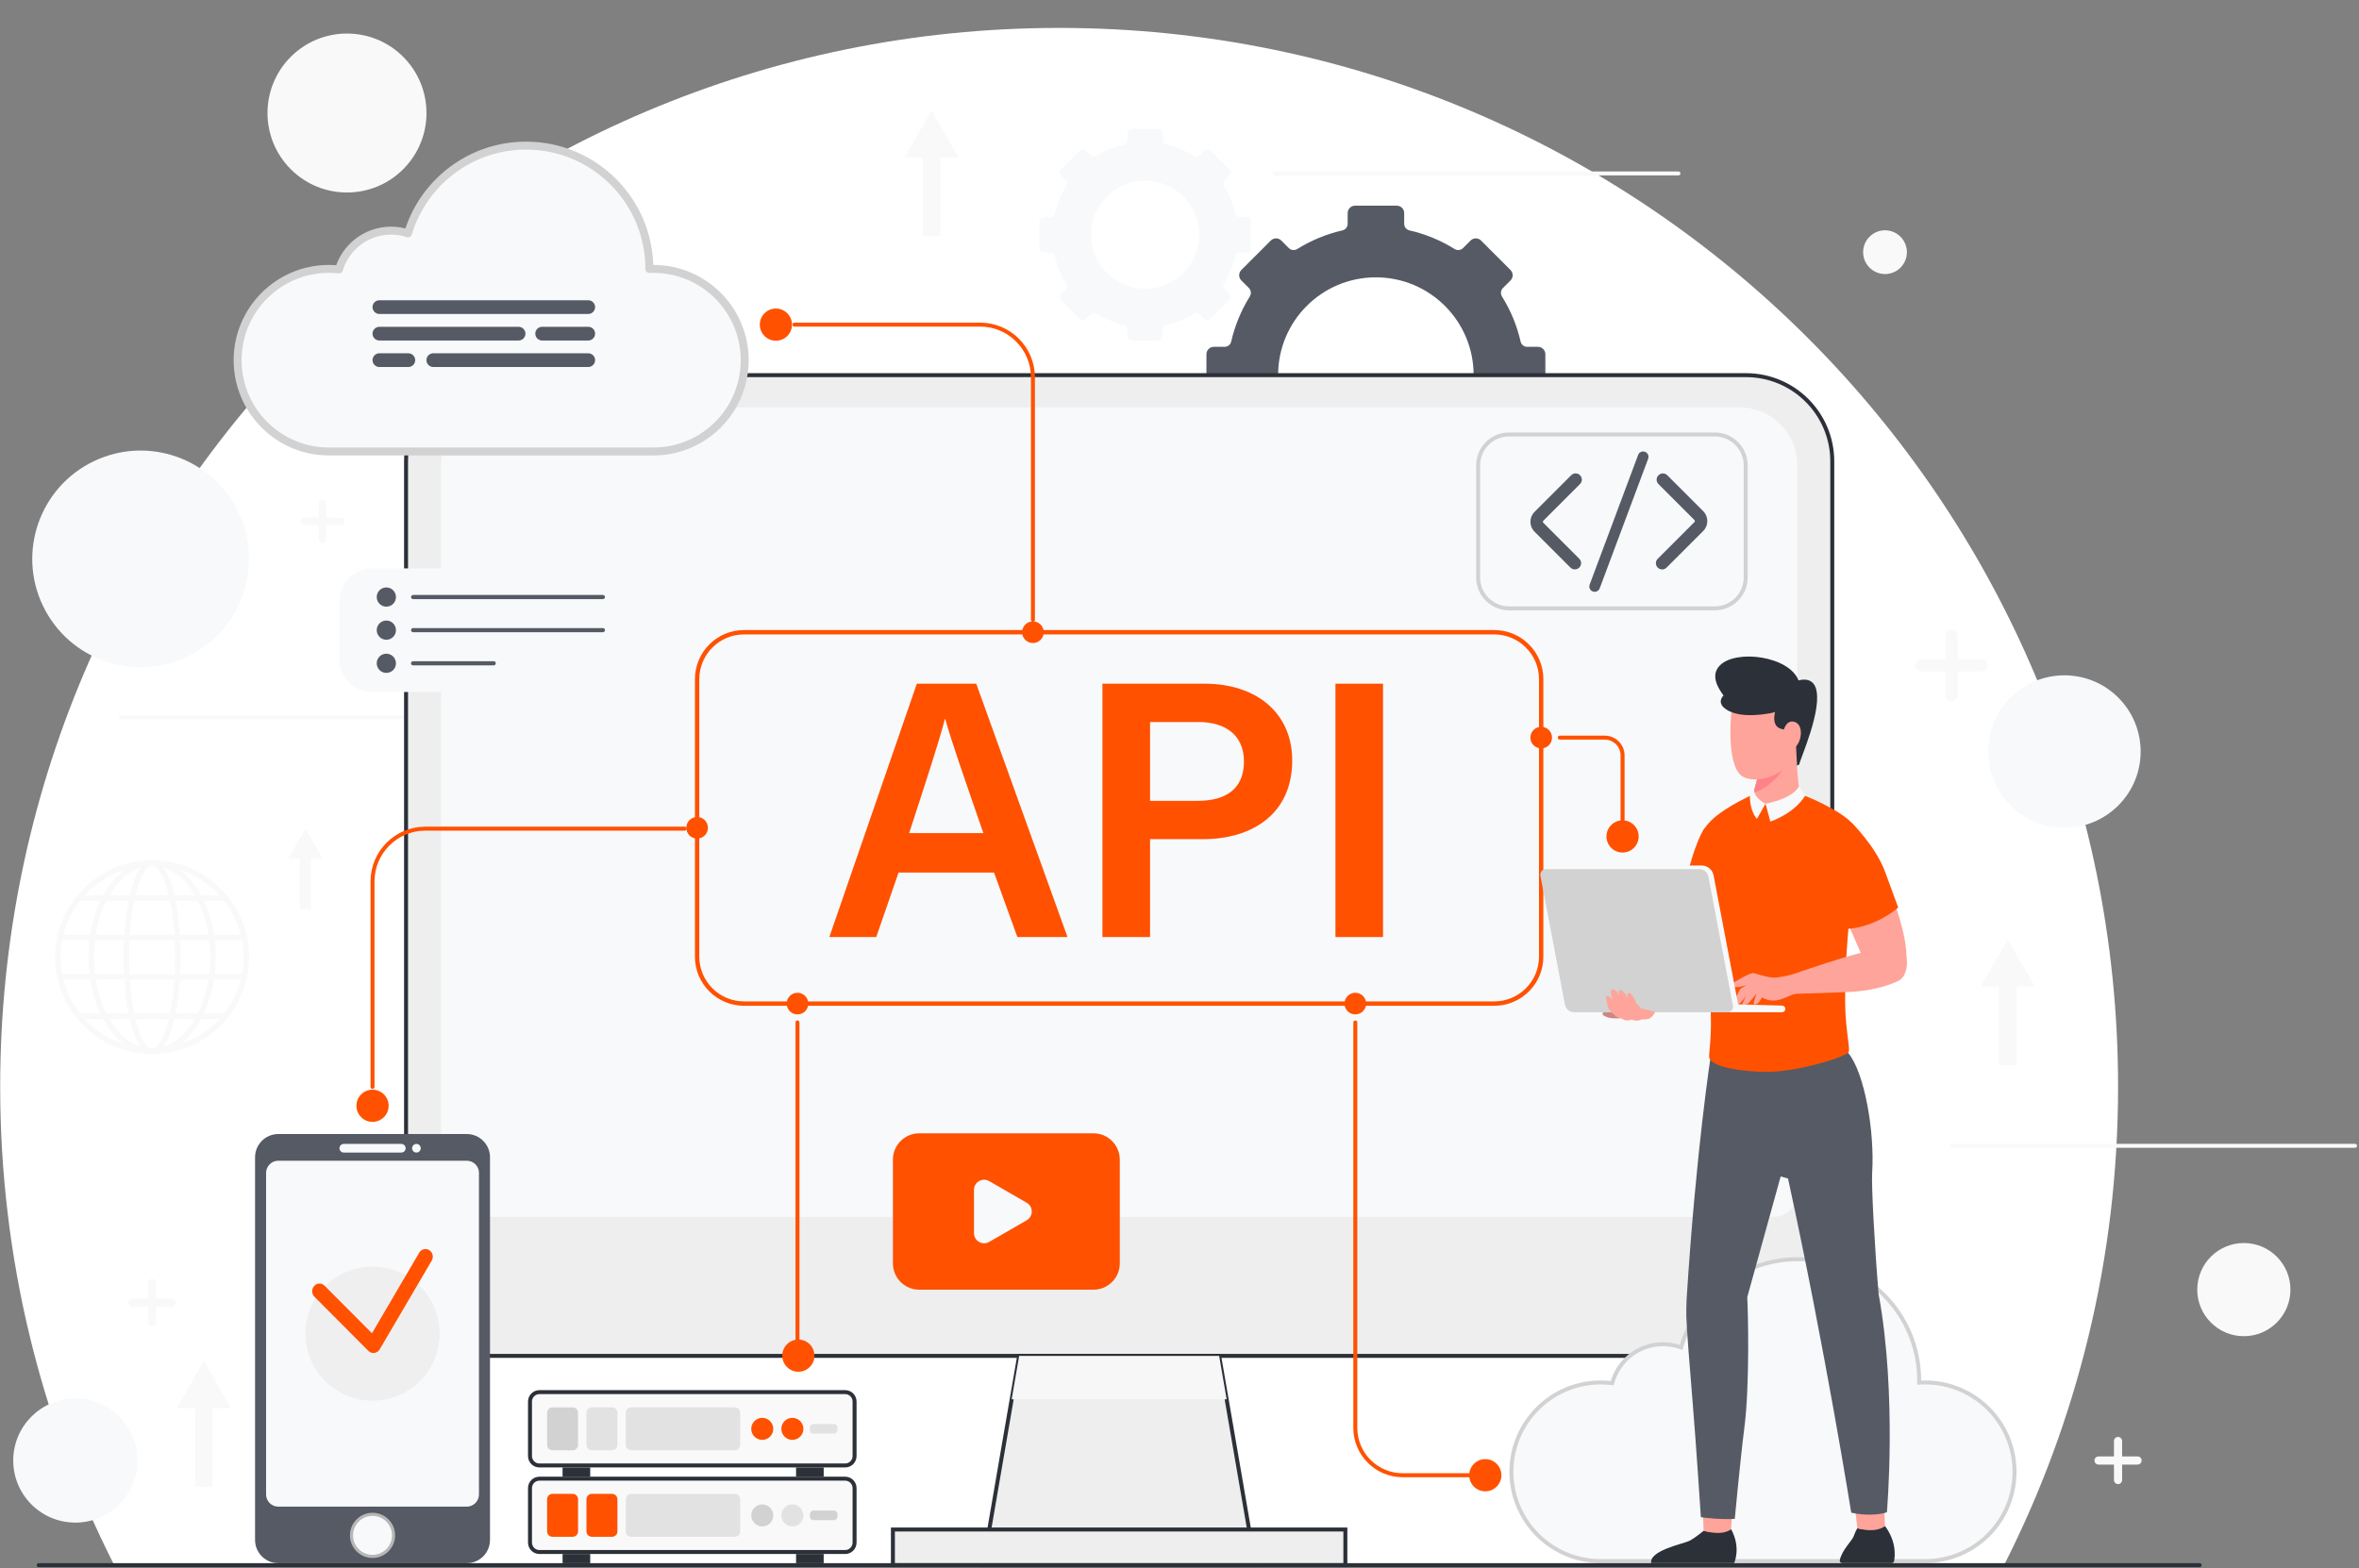 <svg width="594" height="395" viewBox="0 0 594 395" fill="none" xmlns="http://www.w3.org/2000/svg">
<rect x="0" y="0" width="594" height="395" fill="#808080" stroke="none"/>
<path d="M266.692 7.03C119.433 7.03 0.046 126.417 0.046 273.676C0.046 316.988 10.374 357.9 28.704 394.058H504.68C523.01 357.9 533.338 316.988 533.338 273.676C533.338 126.417 413.951 7.03 266.692 7.03Z" fill="white"/>
<path d="M101.526 42.617C109.343 34.8 109.343 22.126 101.526 14.309C93.709 6.493 81.036 6.493 73.219 14.309C65.402 22.126 65.402 34.8 73.219 42.617C81.036 50.434 93.709 50.434 101.526 42.617Z" fill="#F9F9F9"/>
<path d="M565.002 336.512C571.481 336.512 576.734 331.26 576.734 324.78C576.734 318.301 571.481 313.049 565.002 313.049C558.523 313.049 553.271 318.301 553.271 324.78C553.271 331.26 558.523 336.512 565.002 336.512Z" fill="#F9F9F9"/>
<path d="M480.16 63.508C480.16 66.556 477.688 69.017 474.65 69.017C471.613 69.017 469.141 66.546 469.141 63.508C469.141 60.47 471.613 57.998 474.65 57.998C477.688 57.998 480.16 60.47 480.16 63.508Z" fill="#F9F9F9"/>
<path d="M30.422 180.632H132.034" stroke="#F8F9FB" stroke-miterlimit="10" stroke-linecap="round"/>
<path d="M491.399 288.571H593.001" stroke="#F8F9FB" stroke-miterlimit="10" stroke-linecap="round"/>
<path d="M321.034 43.68H422.635" stroke="#F8F9FB" stroke-miterlimit="10" stroke-linecap="round"/>
<path d="M43.201 327.011H39.315V323.125C39.315 322.56 38.854 322.099 38.288 322.099C37.722 322.099 37.262 322.56 37.262 323.125V327.011H33.376C32.81 327.011 32.349 327.472 32.349 328.038C32.349 328.604 32.81 329.064 33.376 329.064H37.262V332.95C37.262 333.516 37.722 333.977 38.288 333.977C38.854 333.977 39.315 333.516 39.315 332.95V329.064H43.201C43.766 329.064 44.227 328.604 44.227 328.038C44.227 327.472 43.766 327.011 43.201 327.011Z" fill="#F9F9F9"/>
<path d="M498.867 166.01H492.96V160.102C492.96 159.244 492.258 158.542 491.399 158.542C490.54 158.542 489.838 159.244 489.838 160.102V166.01H483.931C483.072 166.01 482.37 166.712 482.37 167.571C482.37 168.43 483.072 169.131 483.931 169.131H489.838V175.039C489.838 175.898 490.54 176.6 491.399 176.6C492.258 176.6 492.96 175.898 492.96 175.039V169.131H498.867C499.726 169.131 500.428 168.43 500.428 167.571C500.428 166.712 499.726 166.01 498.867 166.01Z" fill="#F9F9F9"/>
<path d="M85.79 130.355H82.186V126.752C82.186 126.228 81.757 125.799 81.233 125.799C80.709 125.799 80.28 126.228 80.28 126.752V130.355H76.677C76.153 130.355 75.724 130.785 75.724 131.308C75.724 131.832 76.153 132.262 76.677 132.262H80.28V135.865C80.28 136.389 80.709 136.818 81.233 136.818C81.757 136.818 82.186 136.389 82.186 135.865V132.262H85.79C86.313 132.262 86.743 131.832 86.743 131.308C86.743 130.785 86.313 130.355 85.79 130.355Z" fill="#F9F9F9"/>
<path d="M538.24 366.793H534.354V362.907C534.354 362.341 533.893 361.881 533.328 361.881C532.762 361.881 532.301 362.341 532.301 362.907V366.793H528.415C527.85 366.793 527.389 367.254 527.389 367.82C527.389 368.385 527.85 368.846 528.415 368.846H532.301V372.732C532.301 373.298 532.762 373.759 533.328 373.759C533.893 373.759 534.354 373.298 534.354 372.732V368.846H538.24C538.806 368.846 539.267 368.385 539.267 367.82C539.267 367.254 538.806 366.793 538.24 366.793Z" fill="#F9F9F9"/>
<path d="M58.158 354.643L51.329 342.796L44.489 354.643H49.129V374.45H53.529V354.643H58.158Z" fill="#F9F9F9"/>
<path d="M81.317 216.318L76.918 208.693L72.508 216.318H75.493V229.087H78.332V216.318H81.317Z" fill="#F9F9F9"/>
<path d="M533.394 202.851C540.892 195.353 540.892 183.197 533.394 175.699C525.896 168.201 513.74 168.201 506.242 175.699C498.744 183.197 498.744 195.353 506.242 202.851C513.74 210.349 525.896 210.349 533.394 202.851Z" fill="#F8F9FB"/>
<path d="M34.611 367.82C34.611 376.451 27.614 383.458 18.973 383.458C10.332 383.458 3.335 376.461 3.335 367.82C3.335 359.178 10.332 352.181 18.973 352.181C27.614 352.181 34.611 359.178 34.611 367.82Z" fill="#F8F9FB"/>
<path d="M47.232 165.355C60.815 158.827 66.533 142.524 60.005 128.942C53.477 115.36 37.175 109.641 23.593 116.169C10.011 122.697 4.292 139 10.82 152.582C17.348 166.164 33.65 171.883 47.232 165.355Z" fill="#F8F9FB"/>
<path d="M512.389 248.454L505.56 236.618L498.72 248.454H503.361V268.271H507.76V248.454H512.389Z" fill="#F9F9F9"/>
<path d="M241.397 39.689L234.568 27.853L227.728 39.689H232.368V59.507H236.767V39.689H241.397Z" fill="#F9F9F9"/>
<path d="M38.299 216.633C24.839 216.633 13.883 227.589 13.883 241.048C13.883 254.508 24.839 265.464 38.299 265.464C51.758 265.464 62.715 254.508 62.715 241.048C62.715 227.589 51.758 216.633 38.299 216.633ZM15.978 246.705H22.713C23.195 249.815 24.075 252.706 25.269 255.231H20.178C18.23 252.748 16.774 249.857 15.978 246.705ZM60.63 235.403H53.895C53.413 232.292 52.534 229.401 51.34 226.877H56.43C58.378 229.359 59.834 232.25 60.63 235.403ZM45.306 235.403C45.107 232.397 44.741 229.474 44.217 226.877H49.831C51.067 229.359 51.989 232.25 52.502 235.403H45.306ZM52.942 241.059C52.942 242.515 52.848 243.939 52.691 245.322H45.39C45.463 243.908 45.495 242.473 45.495 241.059C45.495 239.645 45.453 238.21 45.39 236.796H52.691C52.858 238.178 52.942 239.603 52.942 241.059ZM32.611 245.322C32.548 243.95 32.507 242.536 32.507 241.059C32.507 239.582 32.548 238.168 32.611 236.796H44.007C44.07 238.168 44.112 239.582 44.112 241.059C44.112 242.536 44.07 243.95 44.007 245.322H32.611ZM43.924 246.705C43.714 249.91 43.316 252.79 42.813 255.231H33.795C33.292 252.79 32.905 249.91 32.685 246.705H43.924ZM23.666 241.048C23.666 239.593 23.761 238.168 23.918 236.785H31.218C31.145 238.199 31.113 239.634 31.113 241.048C31.113 242.462 31.155 243.897 31.218 245.312H23.918C23.75 243.929 23.666 242.504 23.666 241.048ZM32.685 235.392C32.894 232.187 33.292 229.307 33.795 226.866H42.813C43.316 229.307 43.704 232.187 43.924 235.392H32.685ZM43.913 225.473C43.222 222.488 42.3 220.026 41.169 218.455C44.269 219.429 47.014 221.943 49.077 225.473H43.913ZM42.499 225.473H34.109C35.24 220.781 36.822 218.005 38.309 218.005C39.797 218.005 41.368 220.781 42.499 225.473ZM32.695 225.473H27.531C29.595 221.943 32.339 219.429 35.439 218.455C34.308 220.016 33.397 222.488 32.695 225.473ZM32.391 226.856C31.868 229.464 31.501 232.376 31.302 235.382H24.117C24.619 232.229 25.552 229.338 26.788 226.856H32.402H32.391ZM22.713 235.382H15.978C16.774 232.229 18.23 229.338 20.178 226.856H25.269C24.085 229.38 23.205 232.271 22.713 235.382ZM22.524 236.764C22.367 238.147 22.273 239.572 22.273 241.027C22.273 242.483 22.357 243.908 22.524 245.291H15.674C15.412 243.908 15.276 242.483 15.276 241.027C15.276 239.572 15.423 238.147 15.674 236.764H22.524ZM31.292 246.684C31.491 249.69 31.857 252.612 32.381 255.21H26.767C25.531 252.727 24.609 249.836 24.096 246.684H31.292ZM32.685 256.603C33.376 259.588 34.298 262.05 35.429 263.621C32.328 262.647 29.584 260.133 27.521 256.603H32.685ZM34.099 256.603H42.489C41.357 261.295 39.776 264.071 38.299 264.071C36.822 264.071 35.24 261.295 34.099 256.603ZM43.903 256.603H49.067C47.003 260.133 44.259 262.647 41.158 263.621C42.29 262.06 43.201 259.588 43.903 256.603ZM44.206 255.22C44.73 252.612 45.097 249.7 45.296 246.694H52.481C51.978 249.847 51.046 252.738 49.81 255.22H44.196H44.206ZM53.885 246.694H60.62C59.824 249.847 58.368 252.738 56.42 255.22H51.329C52.513 252.696 53.392 249.805 53.885 246.694ZM54.073 245.312C54.23 243.929 54.325 242.504 54.325 241.048C54.325 239.593 54.241 238.168 54.073 236.785H60.923C61.185 238.168 61.322 239.593 61.322 241.048C61.322 242.504 61.175 243.929 60.923 245.312H54.073ZM55.257 225.484H50.638C49.192 222.834 47.391 220.665 45.348 219.126C49.182 220.362 52.586 222.582 55.257 225.484ZM31.26 219.126C29.218 220.655 27.416 222.834 25.971 225.484H21.351C24.022 222.582 27.416 220.362 31.26 219.126ZM21.351 256.613H25.971C27.416 259.263 29.218 261.432 31.26 262.971C27.427 261.735 24.022 259.515 21.351 256.613ZM45.348 262.971C47.391 261.442 49.192 259.263 50.638 256.613H55.257C52.586 259.515 49.192 261.735 45.348 262.971Z" fill="#F9F9F9"/>
<path d="M389.127 99.718V89.212C389.127 88.186 388.289 87.348 387.263 87.348H384.561C383.764 87.348 383.073 86.813 382.895 86.038C381.963 81.953 380.36 78.13 378.213 74.684C377.784 73.993 377.867 73.103 378.443 72.537L380.35 70.63C381.073 69.908 381.073 68.724 380.35 68.001L372.923 60.575C372.201 59.852 371.017 59.852 370.294 60.575L368.399 62.471C367.822 63.047 366.932 63.131 366.251 62.701C362.805 60.554 358.972 58.952 354.887 58.019C354.112 57.841 353.577 57.139 353.577 56.354V53.662C353.577 52.636 352.739 51.798 351.713 51.798H341.207C340.181 51.798 339.343 52.636 339.343 53.662V56.354C339.343 57.15 338.808 57.841 338.033 58.019C333.948 58.952 330.125 60.554 326.669 62.701C325.977 63.131 325.087 63.047 324.521 62.471L322.626 60.575C321.903 59.852 320.719 59.852 319.997 60.575L312.57 68.001C311.847 68.724 311.847 69.908 312.57 70.63L314.466 72.526C315.042 73.103 315.126 73.993 314.696 74.674C312.549 78.12 310.947 81.953 310.014 86.038C309.836 86.813 309.135 87.348 308.349 87.348H305.647C304.62 87.348 303.782 88.186 303.782 89.212V99.718C303.782 100.744 304.62 101.582 305.647 101.582H308.349C309.145 101.582 309.836 102.116 310.014 102.892C310.957 106.977 312.549 110.8 314.696 114.246C315.126 114.937 315.042 115.827 314.466 116.393L312.56 118.299C311.837 119.022 311.837 120.206 312.56 120.928L319.986 128.355C320.709 129.077 321.892 129.077 322.615 128.355L324.521 126.448C325.098 125.872 325.988 125.789 326.669 126.218C330.115 128.365 333.948 129.957 338.023 130.9C338.798 131.078 339.332 131.78 339.332 132.565V135.278C339.332 136.305 340.17 137.143 341.197 137.143H351.702C352.729 137.143 353.567 136.305 353.567 135.278V132.565C353.567 131.769 354.101 131.078 354.876 130.9C358.951 129.968 362.784 128.376 366.23 126.218C366.922 125.789 367.802 125.872 368.378 126.448L370.284 128.355C371.007 129.077 372.19 129.077 372.913 128.355L380.339 120.928C381.062 120.206 381.062 119.022 380.339 118.299L378.433 116.393C377.857 115.817 377.773 114.927 378.203 114.246C380.35 110.8 381.942 106.966 382.885 102.892C383.063 102.116 383.764 101.582 384.55 101.582H387.252C388.279 101.582 389.117 100.744 389.117 99.718H389.127ZM346.444 119.095C332.849 119.095 321.83 108.066 321.83 94.46C321.83 80.853 332.838 69.845 346.444 69.845C360.05 69.845 371.059 80.874 371.059 94.46C371.059 108.045 360.05 119.095 346.444 119.095Z" fill="#555A64"/>
<path d="M314.979 62.398V55.841C314.979 55.202 314.455 54.678 313.817 54.678H312.13C311.638 54.678 311.198 54.343 311.093 53.861C310.507 51.316 309.512 48.928 308.171 46.78C307.899 46.351 307.951 45.796 308.307 45.44L309.491 44.256C309.941 43.806 309.941 43.072 309.491 42.612L304.861 37.982C304.411 37.532 303.677 37.532 303.216 37.982L302.033 39.166C301.677 39.522 301.122 39.574 300.692 39.302C298.545 37.961 296.157 36.966 293.601 36.379C293.119 36.264 292.784 35.835 292.784 35.342V33.656C292.784 33.017 292.26 32.493 291.621 32.493H285.064C284.425 32.493 283.902 33.017 283.902 33.656V35.342C283.902 35.835 283.567 36.275 283.085 36.379C280.539 36.966 278.151 37.961 275.994 39.302C275.564 39.574 275.009 39.522 274.653 39.166L273.469 37.982C273.019 37.532 272.286 37.532 271.825 37.982L267.195 42.612C266.745 43.062 266.745 43.795 267.195 44.256L268.379 45.44C268.735 45.796 268.787 46.351 268.515 46.78C267.174 48.938 266.179 51.326 265.593 53.872C265.477 54.353 265.048 54.689 264.556 54.689H262.869C262.23 54.689 261.707 55.212 261.707 55.851V62.408C261.707 63.047 262.23 63.571 262.869 63.571H264.556C265.048 63.571 265.488 63.906 265.593 64.388C266.179 66.933 267.174 69.321 268.515 71.469C268.787 71.898 268.735 72.453 268.379 72.809L267.195 73.993C266.745 74.443 266.745 75.176 267.195 75.637L271.825 80.267C272.275 80.717 273.008 80.717 273.469 80.267L274.653 79.083C275.009 78.727 275.564 78.675 275.994 78.947C278.141 80.288 280.529 81.283 283.074 81.87C283.556 81.985 283.891 82.414 283.891 82.906V84.593C283.891 85.232 284.415 85.755 285.054 85.755H291.611C292.25 85.755 292.774 85.232 292.774 84.593V82.906C292.774 82.414 293.109 81.974 293.591 81.87C296.136 81.283 298.524 80.288 300.671 78.947C301.101 78.675 301.656 78.727 302.012 79.083L303.196 80.267C303.646 80.717 304.379 80.717 304.84 80.267L309.47 75.637C309.92 75.187 309.92 74.454 309.47 73.993L308.286 72.809C307.93 72.453 307.878 71.898 308.15 71.469C309.491 69.321 310.486 66.933 311.072 64.388C311.187 63.906 311.617 63.571 312.109 63.571H313.796C314.435 63.571 314.958 63.047 314.958 62.408L314.979 62.398ZM288.353 72.736C280.833 72.736 274.747 66.64 274.747 59.119C274.747 51.599 280.833 45.513 288.353 45.513C295.874 45.513 301.96 51.609 301.96 59.119C301.96 66.629 295.874 72.736 288.353 72.736Z" fill="#F8F9FB"/>
<path d="M439.645 94.481H123.968C111.971 94.481 102.245 104.207 102.245 116.204V319.753C102.245 331.75 111.971 341.477 123.968 341.477H439.645C451.643 341.477 461.369 331.75 461.369 319.753V116.204C461.369 104.207 451.643 94.481 439.645 94.481Z" fill="#EEEEEE" stroke="#2C3038"/>
<path d="M452.56 117.147V300.396C452.56 303.758 449.836 306.482 446.474 306.482H117.15C113.787 306.482 111.064 303.758 111.064 300.396V117.147C111.064 109.103 117.579 102.588 125.623 102.588H438C446.045 102.588 452.56 109.103 452.56 117.147Z" fill="#F8F9FB"/>
<path d="M316.069 394.173H247.545L254.741 352.412L256.627 341.477H306.987L308.873 352.412L316.069 394.173Z" fill="#EEEEEE" stroke="#2C3038"/>
<path d="M308.872 352.412H254.741L256.626 341.477H306.987L308.872 352.412Z" fill="#F7F7F7" style="mix-blend-mode:multiply"/>
<path d="M338.766 385.197H224.836V394.173H338.766V385.197Z" fill="#EEEEEE" stroke="#2C3038"/>
<path d="M376.244 159.223H187.36C180.829 159.223 175.534 164.517 175.534 171.048V240.923C175.534 247.454 180.829 252.748 187.36 252.748H376.244C382.775 252.748 388.07 247.454 388.07 240.923V171.048C388.07 164.517 382.775 159.223 376.244 159.223Z" stroke="#FF5100" stroke-width="1.1" stroke-miterlimit="10" stroke-linecap="round"/>
<path d="M117.516 285.596H70.088C66.849 285.596 64.223 288.222 64.223 291.462V387.815C64.223 391.055 66.849 393.681 70.088 393.681H117.516C120.756 393.681 123.382 391.055 123.382 387.815V291.462C123.382 288.222 120.756 285.596 117.516 285.596Z" fill="#555A64"/>
<path d="M117.537 292.32H70.067C68.373 292.32 66.999 293.694 66.999 295.389V376.367C66.999 378.062 68.373 379.436 70.067 379.436H117.537C119.232 379.436 120.606 378.062 120.606 376.367V295.389C120.606 293.694 119.232 292.32 117.537 292.32Z" fill="#F8F9FB"/>
<path d="M99.49 386.674C99.49 389.816 96.945 392.361 93.802 392.361C90.66 392.361 88.115 389.816 88.115 386.674C88.115 383.531 90.66 380.986 93.802 380.986C96.945 380.986 99.49 383.531 99.49 386.674Z" fill="#B7B7B7"/>
<path d="M98.705 386.674C98.705 389.376 96.516 391.575 93.803 391.575C91.09 391.575 88.901 389.386 88.901 386.674C88.901 383.961 91.09 381.771 93.803 381.771C96.516 381.771 98.705 383.961 98.705 386.674Z" fill="#F8F9FB"/>
<path d="M101.051 290.267H86.565C85.957 290.267 85.476 289.775 85.476 289.178C85.476 288.571 85.968 288.089 86.565 288.089H101.051C101.658 288.089 102.14 288.581 102.14 289.178C102.14 289.786 101.648 290.267 101.051 290.267Z" fill="#F8F9FB"/>
<path d="M105.942 289.178C105.942 289.786 105.45 290.267 104.853 290.267C104.256 290.267 103.764 289.775 103.764 289.178C103.764 288.581 104.256 288.089 104.853 288.089C105.45 288.089 105.942 288.581 105.942 289.178Z" fill="#F8F9FB"/>
<path d="M93.803 352.758C103.128 352.758 110.687 345.198 110.687 335.873C110.687 326.548 103.128 318.988 93.803 318.988C84.478 318.988 76.918 326.548 76.918 335.873C76.918 345.198 84.478 352.758 93.803 352.758Z" fill="#EFEFEF"/>
<path d="M94.031 340.743C93.561 340.743 93.1 340.551 92.75 340.205L79.17 326.567C78.433 325.827 78.414 324.616 79.124 323.847C79.833 323.079 80.994 323.059 81.731 323.799L93.662 335.775L105.565 315.476C106.1 314.573 107.233 314.285 108.099 314.842C108.965 315.399 109.241 316.582 108.707 317.485L95.606 339.821C95.311 340.321 94.823 340.647 94.27 340.724C94.187 340.734 94.113 340.743 94.04 340.743H94.031Z" fill="#FF5100"/>
<path d="M483.252 347.688V348.204L483.768 348.188C484.104 348.177 484.432 348.167 484.768 348.167C497.187 348.167 507.26 358.239 507.26 370.658C507.26 383.077 497.187 393.149 484.768 393.149H403.068C390.65 393.149 380.577 383.077 380.577 370.658C380.577 358.239 390.65 348.167 403.068 348.167C403.911 348.167 404.73 348.208 405.536 348.3L405.951 348.347L406.072 347.947C407.707 342.496 412.764 338.531 418.738 338.531C420.158 338.531 421.531 338.772 422.828 339.188L423.312 339.343L423.459 338.855C427.241 326.282 438.898 317.121 452.706 317.121C469.577 317.121 483.252 330.797 483.252 347.667V347.688Z" fill="#F8F9FB" stroke="#D2D2D2"/>
<path d="M164.525 67.719C164.18 67.719 163.844 67.729 163.509 67.74V67.719C163.509 50.572 149.61 36.673 132.463 36.673C118.428 36.673 106.581 45.984 102.737 58.763C101.396 58.334 99.972 58.082 98.495 58.082C92.294 58.082 87.046 62.199 85.35 67.855C84.522 67.761 83.684 67.719 82.825 67.719C70.13 67.719 59.834 78.015 59.834 90.71C59.834 103.405 70.13 113.701 82.825 113.701H164.525C177.22 113.701 187.516 103.405 187.516 90.71C187.516 78.015 177.22 67.719 164.525 67.719Z" fill="#F8F9FB"/>
<path d="M164.525 67.719C164.18 67.719 163.844 67.729 163.509 67.74V67.719C163.509 50.572 149.61 36.673 132.463 36.673C118.428 36.673 106.581 45.984 102.737 58.763C101.396 58.334 99.972 58.082 98.495 58.082C92.294 58.082 87.046 62.199 85.35 67.855C84.522 67.761 83.684 67.719 82.825 67.719C70.13 67.719 59.834 78.015 59.834 90.71C59.834 103.405 70.13 113.701 82.825 113.701H164.525C177.22 113.701 187.516 103.405 187.516 90.71C187.516 78.015 177.22 67.719 164.525 67.719Z" stroke="#D2D2D2" stroke-width="2" stroke-linecap="round" stroke-linejoin="round"/>
<path d="M93.802 278.484V276.913" stroke="url(#paint0_linear_388_3152)" stroke-miterlimit="10" stroke-linecap="round"/>
<path d="M93.802 273.739V221.985C93.802 214.643 99.752 208.693 107.094 208.693H172.381" stroke="#FF5100" stroke-miterlimit="10" stroke-linecap="round"/>
<path d="M173.962 208.693H175.534" stroke="url(#paint1_linear_388_3152)" stroke-miterlimit="10" stroke-linecap="round"/>
<path d="M175.533 211.196C177.037 211.196 178.257 209.977 178.257 208.473C178.257 206.969 177.037 205.75 175.533 205.75C174.029 205.75 172.81 206.969 172.81 208.473C172.81 209.977 174.029 211.196 175.533 211.196Z" fill="#FF5100"/>
<path d="M93.802 282.537C96.041 282.537 97.856 280.723 97.856 278.484C97.856 276.245 96.041 274.43 93.802 274.43C91.563 274.43 89.749 276.245 89.749 278.484C89.749 280.723 91.563 282.537 93.802 282.537Z" fill="#FF5100"/>
<path d="M195.373 81.754H196.944" stroke="url(#paint2_linear_388_3152)" stroke-miterlimit="10" stroke-linecap="round"/>
<path d="M200.044 81.754H246.801C254.144 81.754 260.093 87.704 260.093 95.046V156.101" stroke="#FF5100" stroke-miterlimit="10" stroke-linecap="round"/>
<path d="M260.093 157.651V159.223" stroke="url(#paint3_linear_388_3152)" stroke-miterlimit="10" stroke-linecap="round"/>
<path d="M260.093 161.946C261.597 161.946 262.817 160.727 262.817 159.223C262.817 157.719 261.597 156.499 260.093 156.499C258.589 156.499 257.37 157.719 257.37 159.223C257.37 160.727 258.589 161.946 260.093 161.946Z" fill="#FF5100"/>
<path d="M195.372 85.808C197.611 85.808 199.426 83.993 199.426 81.754C199.426 79.516 197.611 77.701 195.372 77.701C193.134 77.701 191.319 79.516 191.319 81.754C191.319 83.993 193.134 85.808 195.372 85.808Z" fill="#FF5100"/>
<path d="M200.809 252.748V254.319" stroke="url(#paint4_linear_388_3152)" stroke-miterlimit="10" stroke-linecap="round"/>
<path d="M200.809 257.493V338.261" stroke="#FF5100" stroke-miterlimit="10" stroke-linecap="round"/>
<path d="M200.809 339.843V341.414" stroke="url(#paint5_linear_388_3152)" stroke-miterlimit="10" stroke-linecap="round"/>
<path d="M201.029 345.467C203.267 345.467 205.082 343.652 205.082 341.414C205.082 339.175 203.267 337.36 201.029 337.36C198.79 337.36 196.975 339.175 196.975 341.414C196.975 343.652 198.79 345.467 201.029 345.467Z" fill="#FF5100"/>
<path d="M200.809 255.472C199.3 255.472 198.085 254.257 198.085 252.748C198.085 251.24 199.3 250.025 200.809 250.025C202.317 250.025 203.532 251.24 203.532 252.748C203.532 254.257 202.317 255.472 200.809 255.472Z" fill="#FF5100"/>
<path d="M388.079 185.765H389.65" stroke="url(#paint6_linear_388_3152)" stroke-miterlimit="10" stroke-linecap="round"/>
<path d="M392.75 185.765H404.073C406.556 185.765 408.567 187.776 408.567 190.258V207.53" stroke="#FF5100" stroke-miterlimit="10" stroke-linecap="round"/>
<path d="M408.567 209.081V210.652" stroke="url(#paint7_linear_388_3152)" stroke-miterlimit="10" stroke-linecap="round"/>
<path d="M408.567 214.705C410.805 214.705 412.62 212.89 412.62 210.652C412.62 208.413 410.805 206.598 408.567 206.598C406.328 206.598 404.513 208.413 404.513 210.652C404.513 212.89 406.328 214.705 408.567 214.705Z" fill="#FF5100"/>
<path d="M388.079 188.488C389.583 188.488 390.803 187.269 390.803 185.765C390.803 184.261 389.583 183.041 388.079 183.041C386.575 183.041 385.356 184.261 385.356 185.765C385.356 187.269 386.575 188.488 388.079 188.488Z" fill="#FF5100"/>
<path d="M341.269 252.748V254.319" stroke="url(#paint8_linear_388_3152)" stroke-miterlimit="10" stroke-linecap="round"/>
<path d="M341.269 257.504V359.587C341.269 366.186 346.611 371.528 353.21 371.528H370.838" stroke="#FF5100" stroke-miterlimit="10" stroke-linecap="round"/>
<path d="M372.43 371.528H374.001" stroke="url(#paint9_linear_388_3152)" stroke-miterlimit="10" stroke-linecap="round"/>
<path d="M341.269 255.472C342.773 255.472 343.993 254.252 343.993 252.748C343.993 251.244 342.773 250.025 341.269 250.025C339.765 250.025 338.546 251.244 338.546 252.748C338.546 254.252 339.765 255.472 341.269 255.472Z" fill="#FF5100"/>
<path d="M374.002 375.581C376.241 375.581 378.055 373.766 378.055 371.528C378.055 369.289 376.241 367.474 374.002 367.474C371.763 367.474 369.948 369.289 369.948 371.528C369.948 373.766 371.763 375.581 374.002 375.581Z" fill="#FF5100"/>
<path d="M431.789 109.417H379.983C375.685 109.417 372.2 112.901 372.2 117.199V145.428C372.2 149.726 375.685 153.21 379.983 153.21H431.789C436.087 153.21 439.571 149.726 439.571 145.428V117.199C439.571 112.901 436.087 109.417 431.789 109.417Z" stroke="#D2D2D2" stroke-miterlimit="10" stroke-linecap="round"/>
<path d="M401.54 149.042C401.382 149.042 401.225 149.01 401.068 148.958C400.366 148.696 400.021 147.921 400.283 147.219L412.485 114.57C412.747 113.869 413.522 113.512 414.224 113.785C414.926 114.047 415.272 114.822 415.01 115.524L402.807 148.172C402.608 148.717 402.095 149.052 401.54 149.052V149.042Z" fill="#555A64"/>
<path d="M396.553 143.406C396.155 143.406 395.747 143.249 395.443 142.945L386.393 133.896C385.021 132.523 385.021 130.292 386.393 128.92L395.632 119.682C396.25 119.064 397.245 119.064 397.852 119.682C398.47 120.3 398.47 121.295 397.852 121.902L388.614 131.141C388.467 131.287 388.467 131.518 388.614 131.665L397.664 140.714C398.282 141.332 398.282 142.327 397.664 142.935C397.36 143.239 396.952 143.396 396.553 143.396V143.406Z" fill="#555A64"/>
<path d="M418.529 143.406C418.131 143.406 417.722 143.249 417.419 142.945C416.801 142.327 416.801 141.332 417.419 140.725L426.657 131.486C426.804 131.34 426.804 131.109 426.657 130.963L417.607 121.913C416.989 121.295 416.989 120.3 417.607 119.692C418.225 119.074 419.22 119.074 419.828 119.692L428.878 128.742C430.25 130.114 430.25 132.345 428.878 133.718L419.639 142.956C419.335 143.26 418.927 143.417 418.529 143.417V143.406Z" fill="#555A64"/>
<path d="M415.774 393.649H436.66C436.66 393.649 438.483 389.816 435.875 385.081C435.875 385.081 434.146 386.474 428.961 385.532C428.961 385.532 426.793 387.365 425.306 388.088C423.808 388.81 415.198 390.507 415.774 393.66V393.649Z" fill="#2C3038"/>
<path d="M474.651 384.317C474.651 384.317 471.76 385.804 467.696 384.872C467.696 384.872 467.298 385.417 466.764 386.883C466.334 388.056 463.757 390.402 463.265 392.937C463.192 393.314 463.485 393.66 463.873 393.66H476.327C476.62 393.66 476.871 393.461 476.924 393.178C477.186 391.9 477.552 388.266 474.661 384.327L474.651 384.317Z" fill="#2C3038"/>
<path d="M428.962 385.521L428.721 378.21L436.409 378.378L435.875 385.071C435.875 385.071 434.283 386.967 428.962 385.521Z" fill="#FFA49A"/>
<path d="M467.685 384.861L466.91 378.21H474.368L474.64 384.317C474.64 384.317 472.65 386.244 467.685 384.872V384.861Z" fill="#FFA49A"/>
<path d="M473.038 325.901C471.99 313.384 471.215 298.574 471.414 295.368C472.084 284.999 469.466 269.947 465.339 265.139C465.339 265.139 446.098 265.988 437.31 266.48C431.182 266.826 430.92 265.181 430.941 264.783C430.711 266.218 427.066 289.838 424.698 327.106C424.636 328.122 424.573 330.939 424.615 331.547C424.793 335.621 425.442 343.98 426.228 353.407C427.024 362.834 428.281 382.096 428.281 382.096C429.695 382.316 433.664 382.735 436.817 382.515C436.817 382.515 438.273 367.003 439.205 359.807C440.661 348.631 440.138 329.599 439.96 326.687C439.96 326.687 446.056 304.67 448.37 296.29L450.224 296.793C459.599 339.895 466.145 380.954 466.145 380.954C469.529 381.75 473.352 381.51 475.122 380.85C475.122 380.85 477.709 351.385 473.038 325.891V325.901Z" fill="#555A64"/>
<path d="M429.307 208.473C429.307 208.473 426.772 211.249 423.829 224.729H433.518L429.307 208.473Z" fill="#FF5100"/>
<path d="M430.365 266.176C430.606 268.837 439.3 269.947 444.966 269.947C451.345 269.947 462.176 267.182 465.349 265.15C466.145 264.637 464.679 260.059 464.606 252.403C464.511 242.211 465.674 229.987 466.166 228.531C468.335 222.132 470.346 216.643 469.476 211.532C468.492 209.835 467.402 208.442 466.334 207.3C463.139 203.885 454.98 200.586 454.519 200.439C454.488 200.439 449.491 200.492 446.213 200.387C443.29 200.303 442.735 200.219 440.64 200.439C437.268 202.084 431.632 205.006 429.328 208.484C427.307 211.511 427.359 215.952 429.014 226.887C429.569 230.584 430.585 245.301 430.805 256.131C430.92 262.06 430.281 265.024 430.386 266.176H430.365Z" fill="#FF5100"/>
<path d="M452.707 201.948C452.204 200.753 453.293 200.24 453.042 198.68C452.183 193.348 452.497 186.435 452.497 186.435L445.93 191.955L442.84 194.563C442.505 196.113 441.96 198.093 441.499 199.706C441.017 201.351 441.625 202.586 441.625 202.586L452.707 201.948Z" fill="#FFA49A"/>
<path d="M449.994 191.965C449.994 191.965 447.365 197.779 441.5 199.706C441.96 198.103 442.505 196.124 442.84 194.563L445.93 191.955H449.994V191.965Z" fill="#FF8189"/>
<path d="M435.885 180.255C435.885 180.255 434.649 193.254 438.891 195.621C441.216 196.92 446.15 196.417 449.334 193.442C450.737 192.133 451.565 190.342 452.225 188.54C453.293 185.618 454.917 180.192 453.88 176.725C452.508 172.137 439.289 168.241 436.293 177.029C436.063 177.72 435.969 179.428 435.874 180.266L435.885 180.255Z" fill="#FFA49A"/>
<path d="M433.989 175.133C432.303 176.987 433.906 178.611 436.273 179.449C437.174 179.763 438.273 180.004 439.614 180.077C442.201 180.224 445.7 179.763 446.967 179.312C446.517 181.177 446.799 182.518 447.7 183.188C448.748 183.963 451.974 183.974 452.016 184.529C452.257 187.283 452.309 189.452 452.487 192.814L453.053 192.531C453.147 191.4 459.159 178.328 457.148 173.08C456.08 170.284 452.875 171.362 452.875 171.362C450.486 165.193 437.111 163.475 433.068 167.581C430.564 170.126 432.701 173.405 433.968 175.123L433.989 175.133Z" fill="#2C3038"/>
<path d="M449.701 188.446C453.042 190.269 455.126 182.633 451.754 181.774C449.543 181.219 449.03 184.34 449.03 184.34C449.03 184.34 448.014 187.524 449.711 188.446H449.701Z" fill="#FFA49A"/>
<path d="M480.045 240.797C480.045 234.114 475.342 222.593 474.724 221.241C473.174 217.806 462.333 224.247 463.108 226.772C464.019 229.788 468.523 239.969 468.534 239.99C463.799 241.122 456.038 243.793 451.356 245.385C451.356 245.385 448.276 246.244 446.611 246.202C444.956 246.16 442.683 245.332 441.678 245.091C440.672 244.851 437.027 247.186 436.409 247.553C435.749 247.94 436.346 248.674 437.582 248.6C438.137 248.569 439.08 248.307 439.845 248.077C439.227 248.422 438.682 248.726 438.483 248.841C437.875 249.187 436.66 252.34 436.44 252.685C436.22 253.041 437.614 253.209 438.284 252.539C438.65 252.172 439.206 251.407 439.635 250.789C439.216 251.69 438.849 252.57 438.745 252.748C438.525 253.104 439.75 253.167 440.421 252.486C440.882 252.025 441.751 250.905 442.275 250.224C441.939 251.229 441.437 252.811 441.625 252.916C441.908 253.073 442.578 252.895 443.05 252.245C443.249 251.973 443.479 251.565 443.678 251.188C444.045 251.407 444.443 251.606 444.904 251.743C447.973 252.706 450.392 250.538 452.162 250.287C455.525 250.182 460.699 250.025 464.616 249.878C471.1 249.637 475.059 248.349 477.688 247.197C480.988 245.762 480.056 240.807 480.056 240.807L480.045 240.797Z" fill="#FFA49A"/>
<path d="M444.882 246.673C445.039 246.61 445.186 246.547 445.333 246.485C445.249 246.526 445.176 246.558 445.102 246.579C445.018 246.61 444.945 246.642 444.882 246.673Z" fill="#D99490"/>
<path d="M454.508 200.429C454.508 200.429 454.791 200.858 454.079 199.612C453.775 199.078 452.948 198.041 452.948 198.041C452.948 198.041 452.005 200.911 444.558 202.408L445.773 206.912C445.773 206.912 451.607 205.048 454.519 200.429H454.508Z" fill="#F8F9FB"/>
<path d="M441.74 198.858C441.74 198.858 441.468 199.79 442.704 201.078C443.395 201.79 444.548 202.429 444.548 202.429L442.4 206.242C442.4 206.242 440.62 204.461 440.62 200.439C440.62 200.439 440.735 200.135 441.07 199.675C441.217 199.476 441.73 198.858 441.73 198.858H441.74Z" fill="#F8F9FB"/>
<path d="M448.716 254.927H430.941V252.748L448.737 253.251C449.187 253.261 449.554 253.639 449.554 254.089C449.554 254.55 449.177 254.927 448.716 254.927Z" fill="#F8F9FB"/>
<path d="M437.854 254.016H398.135C396.669 254.016 395.402 252.968 395.129 251.523L389.169 220.152C388.96 219.021 389.819 217.973 390.971 217.973H428.48C429.946 217.973 431.213 219.021 431.486 220.466L437.865 254.016H437.854Z" fill="#F8F9FB"/>
<path d="M434.984 254.927H396.365C395.234 254.927 394.26 254.12 394.051 253.01L387.881 220.55C387.714 219.691 388.373 218.885 389.253 218.885H427.872C429.003 218.885 429.978 219.691 430.187 220.801L436.356 253.261C436.524 254.12 435.864 254.927 434.984 254.927Z" fill="#D2D2D2"/>
<path d="M466.324 207.3C466.324 207.3 472.273 213.061 474.703 219.649C477.186 226.405 477.971 228.563 477.971 228.563C477.971 228.563 472.252 233.695 464.658 233.957C464.658 233.957 458.552 223.022 457.892 217.973C457.232 212.925 460.51 204.011 466.313 207.3H466.324Z" fill="#FF5100"/>
<path d="M405.855 254.927H403.739C403.739 254.927 403.415 255.157 403.572 255.524C403.739 255.891 404.871 256.257 405.321 256.351C406.808 256.634 408.254 256.372 408.254 256.372L405.855 254.927Z" fill="#CE8684"/>
<path d="M414.894 254.309C414.245 254.204 413.302 254.047 413.302 254.047L412.003 252.633C412.003 252.633 411.878 252.183 411.323 251.125C410.663 249.868 409.584 249.794 409.751 250.758C409.783 250.936 409.825 251.167 409.856 251.407C409.71 251.114 409.542 250.8 409.353 250.486C408.536 249.103 407.384 248.977 407.573 250.067C407.604 250.234 407.636 250.444 407.677 250.664C407.615 250.538 407.541 250.423 407.468 250.297C406.62 248.862 405.436 248.736 405.624 249.868C405.719 250.412 405.855 251.25 406.002 252.005C405.939 251.9 405.886 251.795 405.824 251.68C405.185 250.59 404.284 250.507 404.43 251.355C404.577 252.204 404.839 253.963 405.132 254.256C405.164 254.288 405.226 254.34 405.3 254.403C405.3 254.403 406.567 255.702 406.923 255.964C407.541 256.414 408.327 256.529 408.327 256.529C408.327 256.529 409.196 257.043 409.741 257.011C410.286 256.98 410.851 256.791 410.851 256.791C410.851 256.791 411.207 256.948 411.857 257.043C412.506 257.126 413.386 256.739 413.386 256.739C413.386 256.739 414.915 256.781 415.355 256.498C416.298 255.901 416.727 254.948 416.727 254.948C416.727 254.948 415.512 254.435 414.852 254.319L414.894 254.309Z" fill="#FFA49A"/>
<path d="M148.122 79.073H95.531C94.577 79.073 93.802 78.298 93.802 77.344C93.802 76.391 94.577 75.616 95.531 75.616H148.122C149.075 75.616 149.851 76.391 149.851 77.344C149.851 78.298 149.075 79.073 148.122 79.073Z" fill="#555A64"/>
<path d="M130.578 85.755H95.531C94.577 85.755 93.802 84.98 93.802 84.027C93.802 83.074 94.577 82.299 95.531 82.299H130.578C131.531 82.299 132.306 83.074 132.306 84.027C132.306 84.98 131.531 85.755 130.578 85.755Z" fill="#555A64"/>
<path d="M102.821 92.428H95.531C94.577 92.428 93.802 91.653 93.802 90.699C93.802 89.746 94.577 88.971 95.531 88.971H102.821C103.774 88.971 104.549 89.746 104.549 90.699C104.549 91.653 103.774 92.428 102.821 92.428Z" fill="#555A64"/>
<path d="M148.122 92.428H109.105C108.152 92.428 107.377 91.653 107.377 90.699C107.377 89.746 108.152 88.971 109.105 88.971H148.122C149.075 88.971 149.851 89.746 149.851 90.699C149.851 91.653 149.075 92.428 148.122 92.428Z" fill="#555A64"/>
<path d="M148.122 85.755H136.516C135.563 85.755 134.788 84.98 134.788 84.027C134.788 83.074 135.563 82.299 136.516 82.299H148.122C149.075 82.299 149.85 83.074 149.85 84.027C149.85 84.98 149.075 85.755 148.122 85.755Z" fill="#555A64"/>
<path d="M275.333 285.418H231.467C227.805 285.418 224.836 288.386 224.836 292.048V318.171C224.836 321.833 227.805 324.801 231.467 324.801H275.333C278.995 324.801 281.964 321.833 281.964 318.171V292.048C281.964 288.386 278.995 285.418 275.333 285.418Z" fill="#FF5100"/>
<path d="M249.085 297.453L258.522 302.9C260.23 303.884 260.23 306.335 258.522 307.32L249.085 312.766C247.378 313.751 245.251 312.525 245.251 310.556V299.663C245.251 297.694 247.378 296.468 249.085 297.453Z" fill="#F8F9FB"/>
<path d="M93.719 143.144H154.962C159.519 143.144 163.216 146.842 163.216 151.398V166.01C163.216 170.566 159.519 174.264 154.962 174.264H93.719C89.162 174.264 85.465 170.566 85.465 166.01V151.398C85.465 146.842 89.162 143.144 93.719 143.144Z" fill="#F8F9FB"/>
<path d="M97.28 152.781C98.616 152.781 99.7 151.698 99.7 150.361C99.7 149.025 98.616 147.942 97.28 147.942C95.944 147.942 94.86 149.025 94.86 150.361C94.86 151.698 95.944 152.781 97.28 152.781Z" fill="#555A64"/>
<path d="M97.28 161.118C98.616 161.118 99.7 160.035 99.7 158.699C99.7 157.363 98.616 156.279 97.28 156.279C95.944 156.279 94.86 157.363 94.86 158.699C94.86 160.035 95.944 161.118 97.28 161.118Z" fill="#555A64"/>
<path d="M97.28 169.467C98.616 169.467 99.7 168.383 99.7 167.047C99.7 165.711 98.616 164.627 97.28 164.627C95.944 164.627 94.86 165.711 94.86 167.047C94.86 168.383 95.944 169.467 97.28 169.467Z" fill="#555A64"/>
<path d="M151.81 150.885H104.026C103.732 150.885 103.502 150.655 103.502 150.361C103.502 150.068 103.732 149.838 104.026 149.838H151.81C152.103 149.838 152.333 150.068 152.333 150.361C152.333 150.655 152.103 150.885 151.81 150.885Z" fill="#555A64"/>
<path d="M151.81 159.223H104.026C103.732 159.223 103.502 158.992 103.502 158.699C103.502 158.406 103.732 158.175 104.026 158.175H151.81C152.103 158.175 152.333 158.406 152.333 158.699C152.333 158.992 152.103 159.223 151.81 159.223Z" fill="#555A64"/>
<path d="M124.314 167.571H104.015C103.722 167.571 103.491 167.34 103.491 167.047C103.491 166.754 103.722 166.523 104.015 166.523H124.314C124.608 166.523 124.838 166.754 124.838 167.047C124.838 167.34 124.608 167.571 124.314 167.571Z" fill="#555A64"/>
<path d="M135.825 372.394H212.812C214.121 372.394 215.182 373.455 215.182 374.764V388.496C215.182 389.805 214.121 390.866 212.812 390.866H135.825C134.516 390.866 133.455 389.805 133.455 388.496V374.764C133.455 373.455 134.516 372.394 135.825 372.394Z" fill="#F9F9F9" stroke="#2C3038"/>
<path d="M135.825 350.597H212.812C214.121 350.597 215.182 351.658 215.182 352.967V366.699C215.182 368.008 214.121 369.069 212.812 369.069H135.825C134.516 369.069 133.455 368.008 133.455 366.699V352.967C133.455 351.658 134.516 350.597 135.825 350.597Z" fill="#F9F9F9" stroke="#2C3038"/>
<path d="M194.712 381.646C194.712 383.186 193.466 384.422 191.937 384.422C190.407 384.422 189.161 383.175 189.161 381.646C189.161 380.117 190.407 378.87 191.937 378.87C193.466 378.87 194.712 380.117 194.712 381.646Z" fill="#D2D2D2"/>
<path d="M209.984 380.42H204.82C204.328 380.42 203.93 380.819 203.93 381.311V381.95C203.93 382.441 204.328 382.84 204.82 382.84H209.984C210.476 382.84 210.874 382.441 210.874 381.95V381.311C210.874 380.819 210.476 380.42 209.984 380.42Z" fill="#D2D2D2"/>
<path d="M144.205 354.433H139.114C138.368 354.433 137.763 355.038 137.763 355.785V363.892C137.763 364.638 138.368 365.243 139.114 365.243H144.205C144.951 365.243 145.556 364.638 145.556 363.892V355.785C145.556 355.038 144.951 354.433 144.205 354.433Z" fill="#D2D2D2"/>
<path d="M144.205 376.22H139.114C138.368 376.22 137.763 376.825 137.763 377.571V385.678C137.763 386.425 138.368 387.03 139.114 387.03H144.205C144.951 387.03 145.556 386.425 145.556 385.678V377.571C145.556 376.825 144.951 376.22 144.205 376.22Z" fill="#FF5100"/>
<path d="M154.114 376.22H149.023C148.277 376.22 147.672 376.825 147.672 377.571V385.678C147.672 386.425 148.277 387.03 149.023 387.03H154.114C154.86 387.03 155.465 386.425 155.465 385.678V377.571C155.465 376.825 154.86 376.22 154.114 376.22Z" fill="#FF5100"/>
<path d="M194.712 359.849C194.712 361.388 193.466 362.624 191.937 362.624C190.407 362.624 189.161 361.378 189.161 359.849C189.161 358.319 190.407 357.073 191.937 357.073C193.466 357.073 194.712 358.319 194.712 359.849Z" fill="#FF5100"/>
<path d="M202.296 359.849C202.296 361.388 201.049 362.624 199.52 362.624C197.991 362.624 196.744 361.378 196.744 359.849C196.744 358.319 197.991 357.073 199.52 357.073C201.049 357.073 202.296 358.319 202.296 359.849Z" fill="#FF5100"/>
<path d="M185.023 376.22H158.932C158.186 376.22 157.581 376.825 157.581 377.571V385.678C157.581 386.425 158.186 387.03 158.932 387.03H185.023C185.77 387.03 186.375 386.425 186.375 385.678V377.571C186.375 376.825 185.77 376.22 185.023 376.22Z" fill="#E2E2E2"/>
<path d="M202.296 381.646C202.296 383.186 201.049 384.422 199.52 384.422C197.991 384.422 196.744 383.175 196.744 381.646C196.744 380.117 197.991 378.87 199.52 378.87C201.049 378.87 202.296 380.117 202.296 381.646Z" fill="#E2E2E2"/>
<path d="M154.114 354.433H149.023C148.277 354.433 147.672 355.038 147.672 355.785V363.892C147.672 364.638 148.277 365.243 149.023 365.243H154.114C154.86 365.243 155.465 364.638 155.465 363.892V355.785C155.465 355.038 154.86 354.433 154.114 354.433Z" fill="#E2E2E2"/>
<path d="M185.023 354.433H158.932C158.186 354.433 157.581 355.038 157.581 355.785V363.892C157.581 364.638 158.186 365.243 158.932 365.243H185.023C185.77 365.243 186.375 364.638 186.375 363.892V355.785C186.375 355.038 185.77 354.433 185.023 354.433Z" fill="#E2E2E2"/>
<path d="M209.984 358.623H204.82C204.328 358.623 203.93 359.022 203.93 359.514V360.152C203.93 360.644 204.328 361.043 204.82 361.043H209.984C210.476 361.043 210.874 360.644 210.874 360.152V359.514C210.874 359.022 210.476 358.623 209.984 358.623Z" fill="#E2E2E2"/>
<path d="M148.615 391.366H141.66V393.681H148.615V391.366Z" fill="#2C3038"/>
<path d="M207.407 391.366H200.452V393.681H207.407V391.366Z" fill="#2C3038"/>
<path d="M148.615 369.569H141.66V371.884H148.615V369.569Z" fill="#2C3038"/>
<path d="M207.407 369.569H200.452V371.884H207.407V369.569Z" fill="#2C3038"/>
<path d="M9.735 394.173H553.879" stroke="#2C3038" stroke-linecap="round" stroke-linejoin="round"/>
<path d="M226.261 219.743L220.637 235.989H208.832L230.86 172.179H245.817L268.798 235.989H256.176L250.3 219.743H226.251H226.261ZM247.619 209.824C242.559 195.223 239.511 186.519 238.024 181.083H237.93C236.359 187.074 232.986 197.349 228.922 209.824H247.619Z" fill="#FF5100"/>
<path d="M277.596 172.179H303.248C316.414 172.179 325.38 179.574 325.38 191.526C325.38 204.901 315.409 211.343 302.86 211.343H289.589V235.989H277.596V172.179ZM289.589 201.686H301.572C308.768 201.686 313.23 198.606 313.23 191.777C313.23 184.948 308.286 181.837 301.876 181.837H289.589V201.686Z" fill="#FF5100"/>
<path d="M348.246 172.179V235.989H336.274V172.179H348.246Z" fill="#FF5100"/>
<defs>
<linearGradient id="paint0_linear_388_3152" x1="-nan" y1="-nan" x2="-nan" y2="-nan" gradientUnits="userSpaceOnUse">
<stop stop-color="#71D2F9"/>
<stop offset="1" stop-color="#51B9F8"/>
</linearGradient>
<linearGradient id="paint1_linear_388_3152" x1="-nan" y1="-nan" x2="-nan" y2="-nan" gradientUnits="userSpaceOnUse">
<stop stop-color="#71D2F9"/>
<stop offset="1" stop-color="#51B9F8"/>
</linearGradient>
<linearGradient id="paint2_linear_388_3152" x1="-nan" y1="-nan" x2="-nan" y2="-nan" gradientUnits="userSpaceOnUse">
<stop stop-color="#71D2F9"/>
<stop offset="1" stop-color="#51B9F8"/>
</linearGradient>
<linearGradient id="paint3_linear_388_3152" x1="-nan" y1="-nan" x2="-nan" y2="-nan" gradientUnits="userSpaceOnUse">
<stop stop-color="#71D2F9"/>
<stop offset="1" stop-color="#51B9F8"/>
</linearGradient>
<linearGradient id="paint4_linear_388_3152" x1="-nan" y1="-nan" x2="-nan" y2="-nan" gradientUnits="userSpaceOnUse">
<stop stop-color="#71D2F9"/>
<stop offset="1" stop-color="#51B9F8"/>
</linearGradient>
<linearGradient id="paint5_linear_388_3152" x1="-nan" y1="-nan" x2="-nan" y2="-nan" gradientUnits="userSpaceOnUse">
<stop stop-color="#71D2F9"/>
<stop offset="1" stop-color="#51B9F8"/>
</linearGradient>
<linearGradient id="paint6_linear_388_3152" x1="-nan" y1="-nan" x2="-nan" y2="-nan" gradientUnits="userSpaceOnUse">
<stop stop-color="#71D2F9"/>
<stop offset="1" stop-color="#51B9F8"/>
</linearGradient>
<linearGradient id="paint7_linear_388_3152" x1="-nan" y1="-nan" x2="-nan" y2="-nan" gradientUnits="userSpaceOnUse">
<stop stop-color="#71D2F9"/>
<stop offset="1" stop-color="#51B9F8"/>
</linearGradient>
<linearGradient id="paint8_linear_388_3152" x1="-nan" y1="-nan" x2="-nan" y2="-nan" gradientUnits="userSpaceOnUse">
<stop stop-color="#71D2F9"/>
<stop offset="1" stop-color="#51B9F8"/>
</linearGradient>
<linearGradient id="paint9_linear_388_3152" x1="-nan" y1="-nan" x2="-nan" y2="-nan" gradientUnits="userSpaceOnUse">
<stop stop-color="#71D2F9"/>
<stop offset="1" stop-color="#51B9F8"/>
</linearGradient>
</defs>
</svg>
